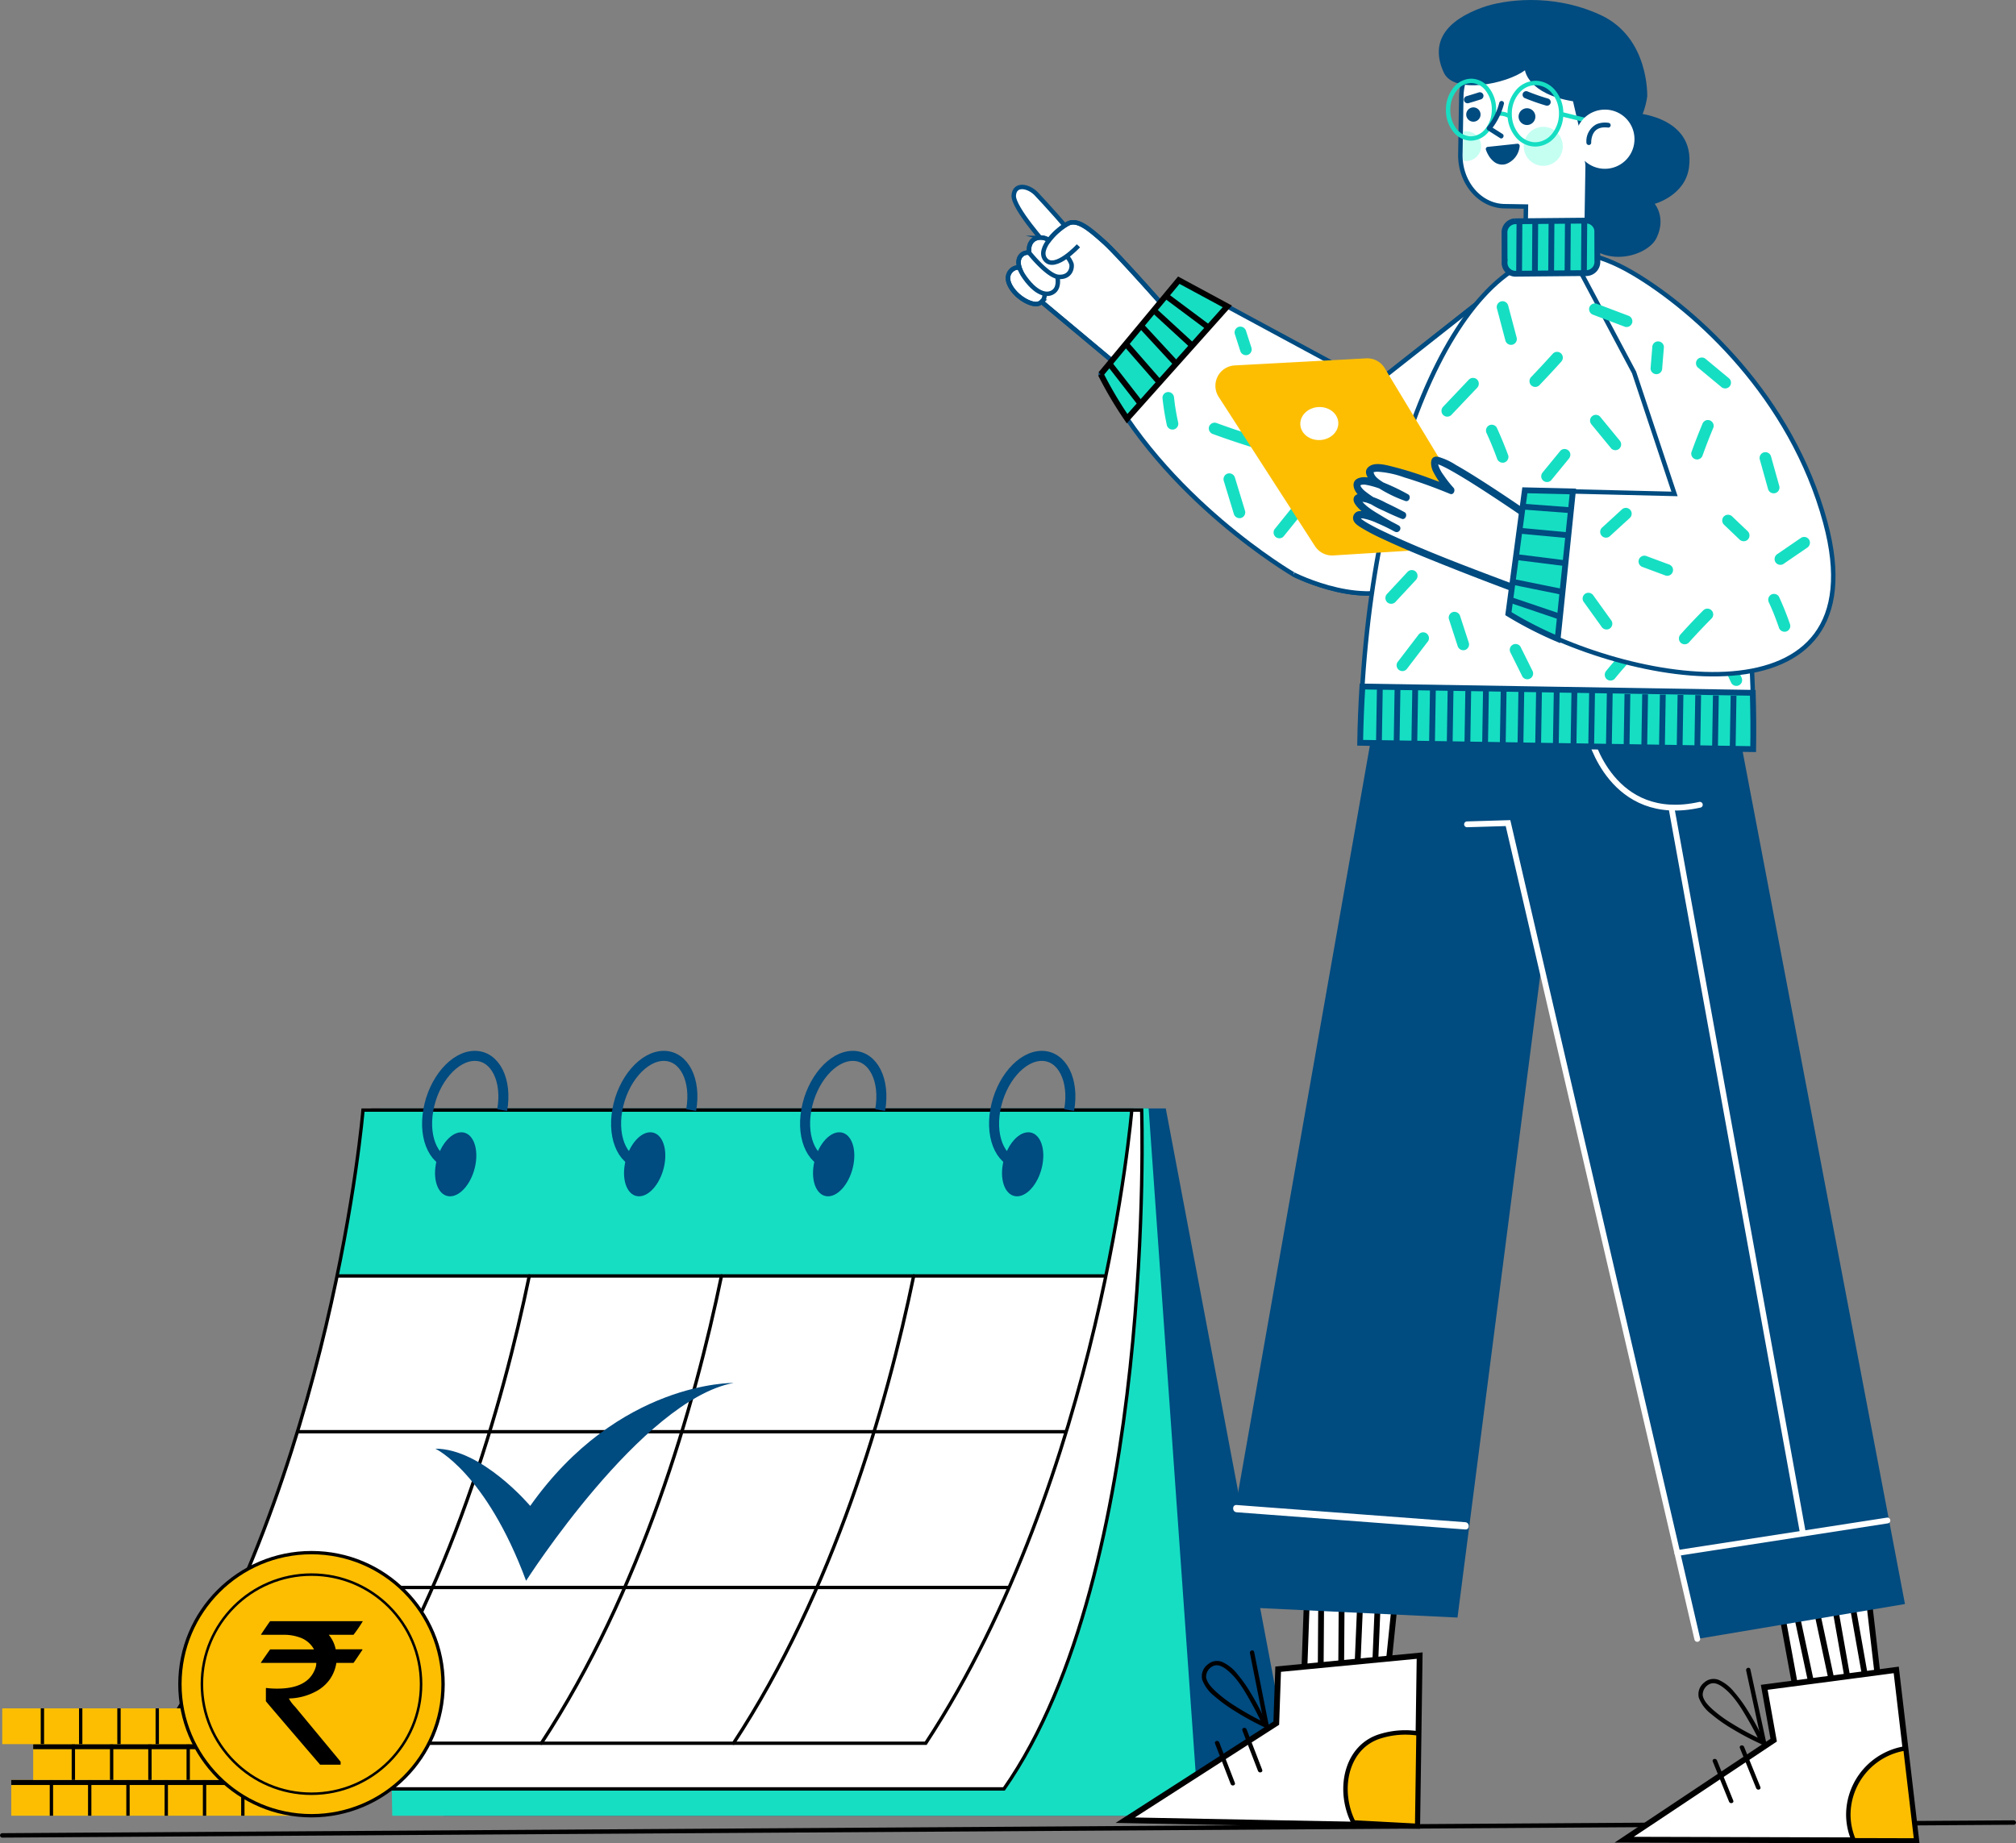 <svg xmlns="http://www.w3.org/2000/svg" width="575.478" height="526.326" viewBox="0 0 575.478 526.326">
  <rect x="0" y="0" width="575.478" height="526.326" fill="#808080" stroke="none"/>
  <g id="Group_5764" data-name="Group 5764" transform="translate(-6334.996 12744.837)">
    <g id="Group_5750" data-name="Group 5750" transform="translate(-187.511 1)">
      <path id="Path_20100" data-name="Path 20100" d="M502.43,518.432H258.1L254.57,316.484H464.281Z" transform="translate(6391 -12745.837)" fill="#004b80"/>
      <path id="Path_20101" data-name="Path 20101" d="M473.686,518.432H243.476l-3.532-201.948H459.393Z" transform="translate(6391 -12745.837)" fill="#16dec3"/>
      <path id="Path_20102" data-name="Path 20102" d="M237.948,316.953s4.311,131.519-39.311,193.818H418.09c43.622-62.3,39.311-193.818,39.311-193.818Z" transform="translate(6391 -12745.837)" fill="#fff"/>
      <path id="Path_20103" data-name="Path 20103" d="M237.948,316.953s4.311,131.519-39.311,193.818H418.09c43.622-62.3,39.311-193.818,39.311-193.818Z" transform="translate(6391 -12745.837)" fill="none" stroke="#000" stroke-miterlimit="10" stroke-width="0.955"/>
      <path id="Path_20104" data-name="Path 20104" d="M454.58,316.953s-8.6,104.236-58.816,180.779H176.311c50.216-76.543,58.816-180.779,58.816-180.779Z" transform="translate(6391 -12745.837)" fill="#fff"/>
      <path id="Path_20105" data-name="Path 20105" d="M454.58,316.955a436.855,436.855,0,0,1-7.4,47.356H227.731a436.858,436.858,0,0,0,7.4-47.356Z" transform="translate(6391 -12745.837)" fill="#16dec3"/>
      <path id="Path_20106" data-name="Path 20106" d="M340.9,497.728c28.623-43.623,43.718-96.229,51.423-133.417" transform="translate(6391 -12745.837)" fill="none" stroke="#000" stroke-linecap="round" stroke-linejoin="round" stroke-width="0.955"/>
      <path id="Path_20107" data-name="Path 20107" d="M286.038,497.728c28.623-43.623,43.718-96.229,51.413-133.417" transform="translate(6391 -12745.837)" fill="none" stroke="#000" stroke-linecap="round" stroke-linejoin="round" stroke-width="0.955"/>
      <path id="Path_20108" data-name="Path 20108" d="M231.178,497.728c28.614-43.623,43.718-96.229,51.413-133.417" transform="translate(6391 -12745.837)" fill="none" stroke="#000" stroke-linecap="round" stroke-linejoin="round" stroke-width="0.955"/>
      <line id="Line_732" data-name="Line 732" x2="219.452" transform="translate(6607.417 -12337.053)" fill="none" stroke="#000" stroke-miterlimit="10" stroke-width="0.955"/>
      <line id="Line_733" data-name="Line 733" x2="219.453" transform="translate(6591.11 -12292.579)" fill="none" stroke="#000" stroke-miterlimit="10" stroke-width="0.955"/>
      <path id="Path_20109" data-name="Path 20109" d="M454.58,316.953s-8.6,104.236-58.816,180.779H176.311c50.216-76.543,58.816-180.779,58.816-180.779Z" transform="translate(6391 -12745.837)" fill="none" stroke="#000" stroke-miterlimit="10" stroke-width="0.955"/>
      <path id="Path_20110" data-name="Path 20110" d="M267.252,332.432c-.89,5.049-4.149,9.141-7.279,9.141s-4.946-4.092-4.056-9.141,4.149-9.141,7.279-9.141,4.946,4.092,4.056,9.141" transform="translate(6391 -12745.837)" fill="#004b80"/>
      <path id="Path_20111" data-name="Path 20111" d="M261.584,332.432c-5.823,0-9.321-6.93-7.813-15.479s7.449-15.479,13.272-15.479,9.321,6.93,7.813,15.479" transform="translate(6391 -12745.837)" fill="none" stroke="#004b80" stroke-miterlimit="10" stroke-width="2.864"/>
      <path id="Path_20112" data-name="Path 20112" d="M321.2,332.432c-.891,5.049-4.15,9.141-7.28,9.141s-4.945-4.092-4.056-9.141,4.15-9.141,7.279-9.141,4.946,4.092,4.057,9.141" transform="translate(6391 -12745.837)" fill="#004b80"/>
      <path id="Path_20113" data-name="Path 20113" d="M315.534,332.432c-5.823,0-9.321-6.93-7.814-15.479s7.45-15.479,13.273-15.479,9.321,6.93,7.813,15.479" transform="translate(6391 -12745.837)" fill="none" stroke="#004b80" stroke-miterlimit="10" stroke-width="2.864"/>
      <path id="Path_20114" data-name="Path 20114" d="M375.151,332.432c-.89,5.049-4.149,9.141-7.279,9.141s-4.946-4.092-4.056-9.141,4.149-9.141,7.279-9.141,4.946,4.092,4.056,9.141" transform="translate(6391 -12745.837)" fill="#004b80"/>
      <path id="Path_20115" data-name="Path 20115" d="M369.483,332.432c-5.823,0-9.321-6.93-7.814-15.479s7.45-15.479,13.273-15.479,9.321,6.93,7.813,15.479" transform="translate(6391 -12745.837)" fill="none" stroke="#004b80" stroke-miterlimit="10" stroke-width="2.864"/>
      <path id="Path_20116" data-name="Path 20116" d="M429.1,332.432c-.89,5.049-4.149,9.141-7.279,9.141s-4.946-4.092-4.056-9.141,4.149-9.141,7.279-9.141,4.946,4.092,4.056,9.141" transform="translate(6391 -12745.837)" fill="#004b80"/>
      <path id="Path_20117" data-name="Path 20117" d="M423.433,332.432c-5.823,0-9.321-6.93-7.813-15.479s7.449-15.479,13.272-15.479,9.321,6.93,7.813,15.479" transform="translate(6391 -12745.837)" fill="none" stroke="#004b80" stroke-miterlimit="10" stroke-width="2.864"/>
      <line id="Line_734" data-name="Line 734" x2="219.453" transform="translate(6618.724 -12381.526)" fill="none" stroke="#000" stroke-miterlimit="10" stroke-width="0.955"/>
      <path id="Path_20118" data-name="Path 20118" d="M255.782,413.63s14.382,6.7,25.9,37.723c0,0,32.97-51.618,59.219-56.493,0,0-32.813-.574-58.043,35.113,0,0-13.73-16.343-27.076-16.343" transform="translate(6391 -12745.837)" fill="#004b80"/>
    </g>
    <line id="Line_735" data-name="Line 735" x1="574.2" y2="3.669" transform="translate(6335.635 -12224.46)" fill="none" stroke="#000" stroke-linecap="round" stroke-linejoin="round" stroke-width="1.27"/>
    <g id="Group_5749" data-name="Group 5749" transform="translate(6622.735 -12744.837)">
      <path id="Path_20119" data-name="Path 20119" d="M262.37,70.186s-9.77-10.86-9.525-14.387,4.223-2.772,6.47-.41,9.656,10.538,9.844,11.25-6.789,3.547-6.789,3.547" transform="translate(-251.203)" fill="#fff"/>
      <path id="Path_20120" data-name="Path 20120" d="M262.37,70.186s-9.77-10.86-9.525-14.387,4.223-2.772,6.47-.41,9.656,10.538,9.844,11.25S262.37,70.186,262.37,70.186Z" transform="translate(-251.203)" fill="none" stroke="#004b80" stroke-miterlimit="10" stroke-width="1.27"/>
      <path id="Path_20121" data-name="Path 20121" d="M270.8,89.795l-13.669,15.852L233.864,86.186l.039-.06a2.547,2.547,0,0,1-.83.548c-1.874.761-6.494-1.676-8.272-5.222s1.339-5.378,2.507-5.014l.374.378c-1.369-3.553,1.124-5.018,2.645-4.621-.462-3.054,1.52-4.795,4.14-4.268a5.053,5.053,0,0,1,1.5.649,18.132,18.132,0,0,1,5.513-4.788c2.708-1.3,6.1,1.634,10.229,5.314S270.8,89.795,270.8,89.795" transform="translate(-224.265)" fill="#fff"/>
      <path id="Path_20122" data-name="Path 20122" d="M270.8,89.795l-13.669,15.852L233.864,86.186l.039-.06a2.547,2.547,0,0,1-.83.548c-1.874.761-6.494-1.676-8.272-5.222s1.339-5.378,2.507-5.014l.374.378c-1.369-3.553,1.124-5.018,2.645-4.621-.462-3.054,1.52-4.795,4.14-4.268a5.053,5.053,0,0,1,1.5.649,18.132,18.132,0,0,1,5.513-4.788c2.708-1.3,6.1,1.634,10.229,5.314S270.8,89.795,270.8,89.795Z" transform="translate(-224.265)" fill="none" stroke="#004b80" stroke-miterlimit="10" stroke-width="1.27"/>
      <path id="Path_20123" data-name="Path 20123" d="M258.342,68.57a5.056,5.056,0,0,0-1.5-.644c-2.621-.527-4.6,1.214-4.141,4.269,0,0,5.238,6.6,8.309,6.851s4-2.048,3.764-3.608a6.393,6.393,0,0,0-1.38-2.285" transform="translate(-246.636)" fill="none" stroke="#004b80" stroke-miterlimit="10" stroke-width="1.27"/>
      <path id="Path_20124" data-name="Path 20124" d="M267.638,79.007s.67,2.64-.8,4.043-4.63,1.6-8.484-3.751-.58-7.583,1.257-7.1" transform="translate(-253.551)" fill="none" stroke="#004b80" stroke-miterlimit="10" stroke-width="1.27"/>
      <path id="Path_20125" data-name="Path 20125" d="M234.767,70.177s-6.616,7.195-9.363,4,3.768-9.086,6.477-10.388,6.1,1.635,10.23,5.315S261.2,89.795,261.2,89.795l-13.669,15.852L224.265,86.185" transform="translate(-214.666)" fill="none" stroke="#004b80" stroke-miterlimit="10" stroke-width="1.27"/>
      <path id="Path_20126" data-name="Path 20126" d="M270.788,83.911a2.7,2.7,0,0,1-1.631,2.763c-1.874.76-6.494-1.677-8.271-5.223s1.338-5.378,2.506-5.013" transform="translate(-260.35)" fill="none" stroke="#004b80" stroke-miterlimit="10" stroke-width="1.27"/>
      <path id="Path_20127" data-name="Path 20127" d="M203.931,109.98,148.4,80,126.128,106.84c17.922,35.636,55.037,57.177,55.037,57.177s21.584,11.029,34.147,1.645c10.542-7.874,29.011-87.5,29.011-87.5l-50.642,39.9" transform="translate(-99.651)" fill="#fff"/>
      <path id="Path_20128" data-name="Path 20128" d="M203.931,109.98,148.4,80,126.128,106.84c17.922,35.636,55.037,57.177,55.037,57.177s21.584,11.029,34.147,1.645c10.542-7.874,29.011-87.5,29.011-87.5l-50.642,39.9" transform="translate(-99.651)" fill="none" stroke="#004b80" stroke-miterlimit="10" stroke-width="1.27"/>
      <path id="Path_20129" data-name="Path 20129" d="M215.712,119.54l28.611-32.057L230.469,80l-22.276,26.836a110.928,110.928,0,0,0,7.519,12.7" transform="translate(-181.716)" fill="#16dec3"/>
      <path id="Path_20130" data-name="Path 20130" d="M215.712,119.54l28.611-32.057L230.469,80l-22.276,26.836A110.928,110.928,0,0,0,215.712,119.54Z" transform="translate(-181.716)" fill="none" stroke="#010001" stroke-miterlimit="10" stroke-width="1.659"/>
      <line id="Line_736" data-name="Line 736" x2="8.715" y2="11.219" transform="translate(29.108 104.034)" fill="none" stroke="#010001" stroke-miterlimit="10" stroke-width="1.659"/>
      <line id="Line_737" data-name="Line 737" x2="9.588" y2="10.987" transform="translate(33.65 98.198)" fill="none" stroke="#010001" stroke-miterlimit="10" stroke-width="1.659"/>
      <line id="Line_738" data-name="Line 738" x2="9.825" y2="10.638" transform="translate(38.178 93.208)" fill="none" stroke="#010001" stroke-miterlimit="10" stroke-width="1.659"/>
      <line id="Line_739" data-name="Line 739" x2="10.985" y2="10.094" transform="translate(41.628 88.587)" fill="none" stroke="#010001" stroke-miterlimit="10" stroke-width="1.659"/>
      <line id="Line_740" data-name="Line 740" x2="12.155" y2="9.074" transform="translate(45.069 84.441)" fill="none" stroke="#010001" stroke-miterlimit="10" stroke-width="1.659"/>
      <path id="Path_20131" data-name="Path 20131" d="M225.532,113.59q.051.467.106.932c.02.167.041.334.063.5.01.083.062.514.016.131.071.6.171,1.191.267,1.784q.3,1.816.689,3.616a1.659,1.659,0,0,1-3.2.881,74.793,74.793,0,0,1-1.259-7.846,1.662,1.662,0,0,1,1.658-1.659,1.706,1.706,0,0,1,1.659,1.659" transform="translate(-178.122)" fill="#16dec3"/>
      <path id="Path_20132" data-name="Path 20132" d="M201.1,120.741q5.536,2.027,11.173,3.765a1.659,1.659,0,0,1-.882,3.2q-5.634-1.739-11.173-3.765a1.7,1.7,0,0,1-1.158-2.041,1.672,1.672,0,0,1,2.04-1.158" transform="translate(-141.685)" fill="#16dec3"/>
      <path id="Path_20133" data-name="Path 20133" d="M204.5,94.471l1.563,4.851a1.672,1.672,0,0,1-1.158,2.041,1.7,1.7,0,0,1-2.04-1.159q-.783-2.426-1.564-4.851a1.672,1.672,0,0,1,1.159-2.04,1.7,1.7,0,0,1,2.04,1.158" transform="translate(-136.558)" fill="#16dec3"/>
      <path id="Path_20134" data-name="Path 20134" d="M206.331,136.36l2.89,9.5a1.674,1.674,0,0,1-1.158,2.04,1.692,1.692,0,0,1-2.04-1.158q-1.446-4.751-2.891-9.5a1.675,1.675,0,0,1,1.159-2.04,1.692,1.692,0,0,1,2.04,1.158" transform="translate(-141.553)" fill="#16dec3"/>
      <path id="Path_20135" data-name="Path 20135" d="M182.33,150.862l9.838-12.207a1.67,1.67,0,0,1,2.346,0,1.7,1.7,0,0,1,0,2.346l-9.838,12.207a1.67,1.67,0,0,1-2.346,0,1.7,1.7,0,0,1,0-2.346" transform="translate(-106.044)" fill="#16dec3"/>
      <path id="Path_20136" data-name="Path 20136" d="M171.555,152.744l4.068,10.5a1.666,1.666,0,0,1-1.158,2.041,1.707,1.707,0,0,1-2.041-1.159l-4.068-10.5a1.667,1.667,0,0,1,1.159-2.041,1.707,1.707,0,0,1,2.04,1.159" transform="translate(-73.179)" fill="#16dec3"/>
      <path id="Path_20137" data-name="Path 20137" d="M154.787,116.516q4.937-5.17,10.006-10.211a1.659,1.659,0,1,1,2.345,2.346q-5.068,5.042-10.005,10.211a1.674,1.674,0,0,1-2.346,0,1.692,1.692,0,0,1,0-2.346" transform="translate(-51.127)" fill="#16dec3"/>
      <path id="Path_20138" data-name="Path 20138" d="M126.128,164.016s21.584,11.03,34.147,1.645c10.542-7.873,29.011-87.5,29.011-87.5l-50.643,39.9" transform="translate(-44.614)" fill="#fff"/>
      <path id="Path_20139" data-name="Path 20139" d="M126.128,164.016s21.584,11.03,34.147,1.645c10.542-7.873,29.011-87.5,29.011-87.5l-50.643,39.9" transform="translate(-44.614)" fill="none" stroke="#004b80" stroke-miterlimit="10" stroke-width="1.27"/>
      <path id="Path_20140" data-name="Path 20140" d="M160.669,452.144l-.951,26.527,23.676.617,2.877-28.034Z" transform="translate(-75.19)" fill="#fff"/>
      <path id="Path_20141" data-name="Path 20141" d="M160.669,452.144l-.951,26.527,23.676.617,2.877-28.034Z" transform="translate(-75.19)" fill="none" stroke="#010001" stroke-miterlimit="10" stroke-width="1.659"/>
      <line id="Line_741" data-name="Line 741" x1="0.19" y2="27.045" transform="translate(89.244 452.006)" fill="none" stroke="#010001" stroke-miterlimit="10" stroke-width="1.659"/>
      <line id="Line_742" data-name="Line 742" x1="0.19" y2="27.045" transform="translate(95.088 451.814)" fill="none" stroke="#010001" stroke-miterlimit="10" stroke-width="1.659"/>
      <line id="Line_743" data-name="Line 743" x1="1.179" y2="27.634" transform="translate(99.626 451.13)" fill="none" stroke="#010001" stroke-miterlimit="10" stroke-width="1.659"/>
      <line id="Line_744" data-name="Line 744" x1="1.171" y2="27.848" transform="translate(104.655 451.158)" fill="none" stroke="#010001" stroke-miterlimit="10" stroke-width="1.659"/>
      <path id="Path_20142" data-name="Path 20142" d="M153.294,519.707l83.35,1.612.7-48.609-40.388,3.879L196.421,492Z" transform="translate(-119.838)" fill="#fff"/>
      <path id="Path_20143" data-name="Path 20143" d="M153.294,519.707l83.35,1.612.7-48.609-40.388,3.879L196.421,492Z" transform="translate(-119.838)" fill="none" stroke="#010001" stroke-miterlimit="10" stroke-width="1.659"/>
      <path id="Path_20144" data-name="Path 20144" d="M174.459,494.951a24,24,0,0,0-10.5.66c-9.507,2.61-12.441,13.737-8.893,22.935a17.974,17.974,0,0,0,.82,1.8l18.191.97Z" transform="translate(-57.273)" fill="#fdbe02"/>
      <path id="Path_20145" data-name="Path 20145" d="M174.459,494.951a24,24,0,0,0-10.5.66c-9.507,2.61-12.441,13.737-8.893,22.935a17.974,17.974,0,0,0,.82,1.8l18.191.97Z" transform="translate(-57.273)" fill="none" stroke="#000" stroke-miterlimit="10" stroke-width="1.27"/>
      <path id="Path_20146" data-name="Path 20146" d="M207.237,497.485l3.906,10.124.555,1.439c.288.747-.914,1.071-1.2.331l-3.906-10.124-.555-1.439c-.288-.748.914-1.071,1.2-.331" transform="translate(-146.935)" fill="#010001"/>
      <path id="Path_20147" data-name="Path 20147" d="M199.436,493.753l3.906,10.124.555,1.439c.288.747-.914,1.071-1.2.331l-3.906-10.124-.555-1.439c-.288-.748.914-1.071,1.2-.331" transform="translate(-131.333)" fill="#010001"/>
      <path id="Path_20148" data-name="Path 20148" d="M214.548,493.068a78.475,78.475,0,0,1-8.29-4.557,42.821,42.821,0,0,1-5.819-4.249,10.714,10.714,0,0,1-3.447-4.641,4.228,4.228,0,0,1,1.6-4.406,3.959,3.959,0,0,1,4.144-.661,11.577,11.577,0,0,1,4.292,3.456,40.817,40.817,0,0,1,3.856,5.487,74.2,74.2,0,0,1,4.52,8.72c.316.727-.756,1.361-1.074.628-.976-2.248-2.1-4.443-3.287-6.585-1.888-3.4-4.05-7.228-7.2-9.635-1-.767-2.356-1.5-3.634-.983a3.41,3.41,0,0,0-2.124,3.163c.2,1.655,1.641,3.089,2.788,4.168a37.168,37.168,0,0,0,5.452,4.108,77.714,77.714,0,0,0,8.852,4.913c.724.34.093,1.413-.628,1.074" transform="translate(-141.541)" fill="#010001"/>
      <path id="Path_20149" data-name="Path 20149" d="M197.529,471.661q1.838,9.225,3.676,18.45.265,1.332.53,2.664c.156.782-1.043,1.117-1.2.331q-1.838-9.225-3.676-18.45l-.531-2.664c-.155-.782,1.043-1.117,1.2-.331" transform="translate(-127.264)" fill="#010001"/>
      <path id="Path_20150" data-name="Path 20150" d="M162.053,172.949,111.686,458.568l68.342,3.28,30.8-239.108L203.7,173.62Z" transform="translate(-51.715)" fill="#004b80"/>
      <path id="Path_20151" data-name="Path 20151" d="M140.268,429.712l22.1,1.664,35.172,2.648,8.01.6c1.322.1,1.333,2.173,0,2.073l-22.1-1.664-35.171-2.648-8.01-.6c-1.322-.1-1.333-2.173,0-2.073" transform="translate(-75.014)" fill="#fff"/>
      <path id="Path_20152" data-name="Path 20152" d="M22.533,456.981l4.794,26.107,23.251-4.505L47.34,450.589Z" transform="translate(197.688)" fill="#fff"/>
      <path id="Path_20153" data-name="Path 20153" d="M22.533,456.981l4.794,26.107,23.251-4.505L47.34,450.589Z" transform="translate(197.688)" fill="none" stroke="#010001" stroke-miterlimit="10" stroke-width="1.659"/>
      <line id="Line_745" data-name="Line 745" x2="5.648" y2="26.449" transform="translate(224.053 455.993)" fill="none" stroke="#010001" stroke-miterlimit="10" stroke-width="1.659"/>
      <line id="Line_746" data-name="Line 746" x2="5.648" y2="26.449" transform="translate(229.718 454.545)" fill="none" stroke="#010001" stroke-miterlimit="10" stroke-width="1.659"/>
      <line id="Line_747" data-name="Line 747" x2="4.81" y2="27.238" transform="translate(234.967 452.686)" fill="none" stroke="#010001" stroke-miterlimit="10" stroke-width="1.659"/>
      <line id="Line_748" data-name="Line 748" x2="4.864" y2="27.445" transform="translate(239.876 451.629)" fill="none" stroke="#010001" stroke-miterlimit="10" stroke-width="1.659"/>
      <path id="Path_20154" data-name="Path 20154" d="M11.531,525.268l83.366.226-5.716-48.7L51.5,481.766l2.695,15.085Z" transform="translate(164.372)" fill="#fff"/>
      <path id="Path_20155" data-name="Path 20155" d="M11.531,525.268l83.366.226-5.716-48.7L51.5,481.766l2.695,15.085Z" transform="translate(164.372)" fill="none" stroke="#010001" stroke-miterlimit="10" stroke-width="1.659"/>
      <path id="Path_20156" data-name="Path 20156" d="M64.969,502.612l4.065,10.038.588,1.449c.3.742-.9,1.065-1.2.331l-4.065-10.038-.588-1.449c-.3-.742.9-1.065,1.2-.331" transform="translate(137.409)" fill="#010001"/>
      <path id="Path_20157" data-name="Path 20157" d="M57.232,498.752,61.3,508.789q.294.726.587,1.45c.3.742-.9,1.065-1.2.331L56.62,500.532l-.588-1.449c-.3-.742.9-1.065,1.2-.331" transform="translate(152.884)" fill="#010001"/>
      <path id="Path_20158" data-name="Path 20158" d="M72.788,497.97a78.685,78.685,0,0,1-8.34-4.4,42.653,42.653,0,0,1-5.966-4.217,10.468,10.468,0,0,1-3.483-4.6,4.247,4.247,0,0,1,1.564-4.383,3.974,3.974,0,0,1,4.185-.682,11.807,11.807,0,0,1,4.3,3.385A41.045,41.045,0,0,1,69,488.508a74.422,74.422,0,0,1,4.643,8.611c.328.723-.743,1.357-1.074.628-1.014-2.234-2.173-4.412-3.4-6.535-1.943-3.368-4.172-7.175-7.367-9.513-1.01-.738-2.351-1.442-3.612-.917A3.407,3.407,0,0,0,56.1,484c.229,1.647,1.7,3.056,2.86,4.114a36.94,36.94,0,0,0,5.468,3.982,77.438,77.438,0,0,0,8.988,4.8c.729.328.1,1.4-.628,1.074" transform="translate(142.208)" fill="#010001"/>
      <path id="Path_20159" data-name="Path 20159" d="M55.532,476.627q2,9.208,3.989,18.418.284,1.311.568,2.624c.169.78-1.03,1.114-1.2.331Q56.9,488.79,54.9,479.582q-.285-1.312-.569-2.624c-.169-.781,1.03-1.114,1.2-.331" transform="translate(156.379)" fill="#010001"/>
      <path id="Path_20160" data-name="Path 20160" d="M11.532,518.024a18.638,18.638,0,0,0,1.533,7.421l17.859.049L27.839,499.2a19.243,19.243,0,0,0-16.307,18.819" transform="translate(228.344)" fill="#fdbe02"/>
      <path id="Path_20161" data-name="Path 20161" d="M11.532,518.024a18.638,18.638,0,0,0,1.533,7.421l17.859.049L27.839,499.2A19.243,19.243,0,0,0,11.532,518.024Z" transform="translate(228.344)" fill="none" stroke="#000" stroke-miterlimit="10" stroke-width="1.27"/>
      <path id="Path_20162" data-name="Path 20162" d="M14.756,235.364l11.7-.352L80.483,467.95l59.286-9.966L84.889,169.711l-61.772-.995Z" transform="translate(116.275)" fill="#004b80"/>
      <line id="Line_749" data-name="Line 749" x2="37.485" y2="206.888" transform="translate(189.379 230.577)" fill="none" stroke="#fff" stroke-linecap="round" stroke-miterlimit="10" stroke-width="1.659"/>
      <path id="Path_20163" data-name="Path 20163" d="M73.308,210.245s6.083,25.177,31.319,19.533" transform="translate(92.865)" fill="none" stroke="#fff" stroke-linecap="round" stroke-miterlimit="10" stroke-width="1.659"/>
      <path id="Path_20164" data-name="Path 20164" d="M74.042,235.364l11.7-.352L139.769,467.95" transform="translate(56.989)" fill="none" stroke="#fff" stroke-linecap="round" stroke-miterlimit="10" stroke-width="1.659"/>
      <line id="Line_750" data-name="Line 750" y1="9.285" x2="59.968" transform="translate(191.067 434.133)" fill="none" stroke="#fff" stroke-linecap="round" stroke-miterlimit="10" stroke-width="1.659"/>
      <path id="Path_20165" data-name="Path 20165" d="M116.395,72.481c-30.98-.5-57.108,62-58.358,139.6l112.189,1.808c1.25-77.6-22.851-140.909-53.831-141.408" transform="translate(42.491)" fill="#fff"/>
      <path id="Path_20166" data-name="Path 20166" d="M116.395,72.481c-30.98-.5-57.108,62-58.358,139.6l112.189,1.808C171.475,136.291,147.375,72.98,116.395,72.481Z" transform="translate(42.491)" fill="none" stroke="#004b80" stroke-miterlimit="10" stroke-width="1.27"/>
      <path id="Path_20167" data-name="Path 20167" d="M170.113,197.815l-111.437-1.8c-.325,5.273-.547,10.626-.635,16.063L170.23,213.89c.088-5.437.038-10.795-.117-16.075" transform="translate(42.486)" fill="#16dec3"/>
      <path id="Path_20168" data-name="Path 20168" d="M170.113,197.815l-111.437-1.8c-.325,5.273-.547,10.626-.635,16.063L170.23,213.89C170.318,208.453,170.268,203.1,170.113,197.815Z" transform="translate(42.486)" fill="none" stroke="#004b80" stroke-miterlimit="10" stroke-width="1.659"/>
      <line id="Line_751" data-name="Line 751" x1="0.259" y2="16.069" transform="translate(105.887 196.1)" fill="none" stroke="#004b80" stroke-miterlimit="10" stroke-width="1.659"/>
      <line id="Line_752" data-name="Line 752" x1="0.259" y2="16.069" transform="translate(110.935 196.181)" fill="none" stroke="#004b80" stroke-miterlimit="10" stroke-width="1.659"/>
      <line id="Line_753" data-name="Line 753" x1="0.259" y2="16.069" transform="translate(115.985 196.262)" fill="none" stroke="#004b80" stroke-miterlimit="10" stroke-width="1.659"/>
      <line id="Line_754" data-name="Line 754" x1="0.259" y2="16.069" transform="translate(121.033 196.344)" fill="none" stroke="#004b80" stroke-miterlimit="10" stroke-width="1.659"/>
      <line id="Line_755" data-name="Line 755" x1="0.259" y2="16.069" transform="translate(126.075 196.88)" fill="none" stroke="#004b80" stroke-miterlimit="10" stroke-width="1.659"/>
      <line id="Line_756" data-name="Line 756" x1="0.259" y2="16.069" transform="translate(131.124 196.961)" fill="none" stroke="#004b80" stroke-miterlimit="10" stroke-width="1.659"/>
      <line id="Line_757" data-name="Line 757" x1="0.259" y2="16.069" transform="translate(136.174 197.043)" fill="none" stroke="#004b80" stroke-miterlimit="10" stroke-width="1.659"/>
      <line id="Line_758" data-name="Line 758" x1="0.259" y2="16.069" transform="translate(141.222 197.124)" fill="none" stroke="#004b80" stroke-miterlimit="10" stroke-width="1.659"/>
      <line id="Line_759" data-name="Line 759" x1="0.259" y2="16.069" transform="translate(146.272 197.205)" fill="none" stroke="#004b80" stroke-miterlimit="10" stroke-width="1.659"/>
      <line id="Line_760" data-name="Line 760" x1="0.259" y2="16.069" transform="translate(151.321 197.286)" fill="none" stroke="#004b80" stroke-miterlimit="10" stroke-width="1.659"/>
      <line id="Line_761" data-name="Line 761" x1="0.259" y2="16.069" transform="translate(156.37 197.368)" fill="none" stroke="#004b80" stroke-miterlimit="10" stroke-width="1.659"/>
      <line id="Line_762" data-name="Line 762" x1="0.259" y2="16.069" transform="translate(161.419 197.449)" fill="none" stroke="#004b80" stroke-miterlimit="10" stroke-width="1.659"/>
      <line id="Line_763" data-name="Line 763" x1="0.259" y2="16.069" transform="translate(166.468 197.53)" fill="none" stroke="#004b80" stroke-miterlimit="10" stroke-width="1.659"/>
      <line id="Line_764" data-name="Line 764" x1="0.259" y2="16.069" transform="translate(171.517 197.612)" fill="none" stroke="#004b80" stroke-miterlimit="10" stroke-width="1.659"/>
      <line id="Line_765" data-name="Line 765" x1="0.259" y2="16.069" transform="translate(176.559 198.148)" fill="none" stroke="#004b80" stroke-miterlimit="10" stroke-width="1.659"/>
      <line id="Line_766" data-name="Line 766" x1="0.259" y2="16.069" transform="translate(181.608 198.229)" fill="none" stroke="#004b80" stroke-miterlimit="10" stroke-width="1.659"/>
      <line id="Line_767" data-name="Line 767" x1="0.259" y2="16.069" transform="translate(186.657 198.312)" fill="none" stroke="#004b80" stroke-miterlimit="10" stroke-width="1.659"/>
      <line id="Line_768" data-name="Line 768" x1="0.259" y2="16.069" transform="translate(191.706 198.393)" fill="none" stroke="#004b80" stroke-miterlimit="10" stroke-width="1.659"/>
      <line id="Line_769" data-name="Line 769" x1="0.259" y2="16.069" transform="translate(196.755 198.474)" fill="none" stroke="#004b80" stroke-miterlimit="10" stroke-width="1.659"/>
      <line id="Line_770" data-name="Line 770" x1="0.259" y2="16.069" transform="translate(201.804 198.556)" fill="none" stroke="#004b80" stroke-miterlimit="10" stroke-width="1.659"/>
      <line id="Line_771" data-name="Line 771" x1="0.259" y2="16.069" transform="translate(206.853 198.637)" fill="none" stroke="#004b80" stroke-miterlimit="10" stroke-width="1.659"/>
      <path id="Path_20169" data-name="Path 20169" d="M136.881,116.133l7.36-7.757a1.674,1.674,0,0,1,2.346,0,1.693,1.693,0,0,1,0,2.346q-3.681,3.877-7.36,7.757a1.674,1.674,0,0,1-2.346,0,1.693,1.693,0,0,1,0-2.346" transform="translate(-12.668)" fill="#16dec3"/>
      <path id="Path_20170" data-name="Path 20170" d="M130.99,122.085q1.785,3.906,3.275,7.937a1.668,1.668,0,0,1-1.159,2.041,1.7,1.7,0,0,1-2.04-1.159q-.693-1.88-1.454-3.733-.1-.235-.195-.471c-.013-.032-.2-.477-.058-.141q-.2-.469-.4-.937-.406-.936-.831-1.863a1.7,1.7,0,0,1,.6-2.269,1.678,1.678,0,0,1,2.269.6" transform="translate(8.528)" fill="#16dec3"/>
      <path id="Path_20171" data-name="Path 20171" d="M112.894,107.651q3.16-3.309,6.226-6.706a1.668,1.668,0,0,1,2.344,0,1.694,1.694,0,0,1,0,2.346q-3.064,3.4-6.224,6.706a1.675,1.675,0,0,1-2.346,0,1.693,1.693,0,0,1,0-2.346" transform="translate(36.441)" fill="#16dec3"/>
      <path id="Path_20172" data-name="Path 20172" d="M98.6,118.93l5.565,6.776a1.785,1.785,0,0,1,.485,1.173,1.658,1.658,0,0,1-2.831,1.172l-5.565-6.775a1.788,1.788,0,0,1-.486-1.173A1.659,1.659,0,0,1,98.6,118.93" transform="translate(70.382)" fill="#16dec3"/>
      <path id="Path_20173" data-name="Path 20173" d="M128.8,87.222q1.207,4.57,2.416,9.14a1.659,1.659,0,1,1-3.2.882q-1.207-4.571-2.416-9.14a1.659,1.659,0,0,1,3.2-.882" transform="translate(13.975)" fill="#16dec3"/>
      <path id="Path_20174" data-name="Path 20174" d="M110.755,134.8l5.009-6.116a1.66,1.66,0,0,1,1.173-.486,1.688,1.688,0,0,1,1.172.486,1.664,1.664,0,0,1,.486,1.173,1.89,1.89,0,0,1-.486,1.173l-5.008,6.116a1.668,1.668,0,0,1-1.173.486,1.688,1.688,0,0,1-1.173-.486,1.669,1.669,0,0,1-.486-1.173,1.9,1.9,0,0,1,.486-1.173" transform="translate(41.936)" fill="#16dec3"/>
      <path id="Path_20175" data-name="Path 20175" d="M154.367,169.57l5.879-6.324a1.671,1.671,0,0,1,2.345,0,1.692,1.692,0,0,1,0,2.345l-5.878,6.325a1.673,1.673,0,0,1-2.346,0,1.694,1.694,0,0,1,0-2.346" transform="translate(-46.158)" fill="#16dec3"/>
      <path id="Path_20176" data-name="Path 20176" d="M142.446,175.9l2.49,7.667a1.672,1.672,0,0,1-1.158,2.04,1.7,1.7,0,0,1-2.041-1.159l-2.49-7.666a1.671,1.671,0,0,1,1.159-2.04,1.7,1.7,0,0,1,2.04,1.158" transform="translate(-13.383)" fill="#16dec3"/>
      <path id="Path_20177" data-name="Path 20177" d="M150.86,189.116l5.926-7.754a1.824,1.824,0,0,1,.992-.763,1.693,1.693,0,0,1,1.278.168,1.676,1.676,0,0,1,.6,2.269q-2.964,3.878-5.927,7.754a1.822,1.822,0,0,1-.991.763,1.693,1.693,0,0,1-1.278-.168,1.674,1.674,0,0,1-.6-2.269" transform="translate(-39.71)" fill="#16dec3"/>
      <path id="Path_20178" data-name="Path 20178" d="M123.951,184.672q1.706,3.428,3.41,6.856A1.659,1.659,0,0,1,124.5,193.2q-1.7-3.427-3.409-6.856a1.659,1.659,0,0,1,2.864-1.674" transform="translate(22.352)" fill="#16dec3"/>
      <path id="Path_20179" data-name="Path 20179" d="M88.443,191.484a110.939,110.939,0,0,1,9.186-9.958,1.659,1.659,0,0,1,2.346,2.346,110.8,110.8,0,0,0-9.186,9.958,1.665,1.665,0,0,1-2.346,0,1.706,1.706,0,0,1,0-2.346" transform="translate(82.373)" fill="#16dec3"/>
      <path id="Path_20180" data-name="Path 20180" d="M64.494,187.9q.277.73.571,1.455c.1.241.2.482.3.722.13.313-.141-.329.028.067.051.12.1.239.154.359q.621,1.434,1.3,2.84a1.776,1.776,0,0,1,.167,1.278,1.66,1.66,0,0,1-3.032.4q-1.482-3.056-2.689-6.235a1.676,1.676,0,0,1,.167-1.278,1.659,1.659,0,0,1,3.032.4" transform="translate(142.497)" fill="#16dec3"/>
      <path id="Path_20181" data-name="Path 20181" d="M139.584,113.308l27.493,42.625a5.83,5.83,0,0,0,5.261,2.658L204.8,156.56a5.829,5.829,0,0,0,5.023-3.593l1.347-3.263a5.828,5.828,0,0,0-.4-5.238l-23.783-39.348a5.828,5.828,0,0,0-5.3-2.8l-37.515,2.017a5.828,5.828,0,0,0-4.584,8.978" transform="translate(-79.452)" fill="#fdbe02"/>
      <path id="Path_20182" data-name="Path 20182" d="M170.917,170.128s-50.393-18.335-50.88-22.052,11.427,2.839,11.427,2.839-11.233-5.817-11.356-8.368,13.034,4.576,13.034,4.576-14.312-5.689-12.965-8.946,13.98,3.846,13.98,3.846-11.406-4.168-10.258-7.61S146.936,140,146.936,140s-5.725-6.323-4.6-8.436,28.921,17.34,28.921,17.34Z" transform="translate(-20.483)" fill="#fff"/>
      <path id="Path_20183" data-name="Path 20183" d="M170.581,171.128q-12.939-4.709-25.729-9.82c-5.887-2.353-11.772-4.748-17.51-7.448a57.058,57.058,0,0,1-5.8-3.016c-.924-.572-2.278-1.328-2.566-2.475a1.969,1.969,0,0,1,1.826-2.441,9.39,9.39,0,0,1,4.128.846,52.035,52.035,0,0,1,6.993,3.246c1.173.645.134,2.4-1.047,1.79-1.688-.875-3.343-1.821-4.964-2.814-2.18-1.333-4.841-2.817-6.335-4.96-1.233-1.766-.108-3.309,1.916-3.012a25.71,25.71,0,0,1,6.847,2.556q2.665,1.251,5.261,2.648c1.008.545.31,2.337-.8,1.9-1.746-.7-3.467-1.471-5.156-2.295a26.983,26.983,0,0,1-7.261-4.56c-1.422-1.406-2.207-4.065.327-4.829,2.41-.726,5.472.724,7.638,1.636a62.143,62.143,0,0,1,6.265,3.053c1,.56.327,2.308-.8,1.895a37.616,37.616,0,0,1-7.432-3.576c-1.61-1.039-5.637-4.39-2.761-6.347,1.866-1.269,5.2-.2,7.149.276a98.5,98.5,0,0,1,10.169,3.23c2.082.76,4.156,1.547,6.206,2.392q-.506.865-1.009,1.732a25.75,25.75,0,0,1-4.426-6.229c-.741-1.612-1.044-4.6,1.567-4.059a18.738,18.738,0,0,1,5.007,2.318c2.557,1.438,5.046,3,7.517,4.576,4.715,3.013,9.357,6.14,13.962,9.317.752.518,2.347,1.249,2.465,2.258a39.163,39.163,0,0,1-.081,5.021l-.261,16.2a1.037,1.037,0,0,1-2.073,0l.342-21.226.513.9q-6.324-4.427-12.79-8.65c-3.1-2.028-6.222-4.032-9.423-5.9-1.241-.724-2.494-1.434-3.788-2.059a11.623,11.623,0,0,0-1.256-.547c-.15-.052-.3-.1-.452-.145a1.631,1.631,0,0,0-.282-.061c-.016-.122-.4.291.077-.019-.126.081.5-.287.411-.334-.007,0,.052.541.07.622a9.239,9.239,0,0,0,1.513,2.912,32.2,32.2,0,0,0,2.854,3.646c.623.69.026,2.159-1.009,1.733-4.282-1.764-8.654-3.371-13.088-4.711a27.194,27.194,0,0,0-7.687-1.618,7.841,7.841,0,0,0-1.009.129c.01,0-.041-.085-.02.044.183,1.14,1.331,1.932,2.232,2.547a33.652,33.652,0,0,0,7.344,3.636q-.4.946-.8,1.894c-1.319-.739-2.674-1.419-4.042-2.063a23.721,23.721,0,0,0-6.987-2.456,3.537,3.537,0,0,0-1.148.005c-.3.064-.309.108-.332.209-.059.263.578.995.993,1.38a26.6,26.6,0,0,0,6.424,3.94c1.605.79,3.253,1.544,4.876,2.19l-.8,1.9a63.849,63.849,0,0,0-9.654-4.485c-.68-.231-1.557-.258-2.159-.5-.122-.048-.049.051-.032,0-.069.194.436-.5.37-.488a5.6,5.6,0,0,0,.381.553c1.462,1.794,3.77,3.058,5.718,4.241,1.551.942,3.132,1.843,4.744,2.679l-1.047,1.79a55.57,55.57,0,0,0-5.221-2.534,16.135,16.135,0,0,0-3.893-1.26,8.37,8.37,0,0,0-.879-.013c.09.01.09-.2.079-.18.062-.1-.071-.026.061.075-.251-.193-.014-.021.065.057s.136.128.2.192c.115.108.275.227.209.176a16.382,16.382,0,0,0,1.792,1.15c1.878,1.084,3.843,2.02,5.809,2.932,10.81,5.012,22.008,9.231,33.153,13.428q4.43,1.668,8.873,3.3c1.244.452.707,2.457-.551,2" transform="translate(-20.421)" fill="#004b80"/>
      <path id="Path_20184" data-name="Path 20184" d="M125.666,149.108C116,113.377,88.907,88.786,71.1,78.159c-11.856-7.076-17.99-5.647-17.99-5.647L71.1,106.363l11.538,34.663-42.723-1.038-4.7,35.225c33.806,20.822,106.559,33.418,90.452-26.1" transform="translate(107.623)" fill="#fff"/>
      <path id="Path_20185" data-name="Path 20185" d="M125.666,149.108C116,113.377,88.907,88.786,71.1,78.159c-11.856-7.076-17.99-5.647-17.99-5.647L71.1,106.363l11.538,34.663-42.723-1.038-4.7,35.225C69.02,196.035,141.773,208.631,125.666,149.108Z" transform="translate(107.623)" fill="none" stroke="#004b80" stroke-miterlimit="10" stroke-width="1.27"/>
      <path id="Path_20186" data-name="Path 20186" d="M109.555,175.213a109.277,109.277,0,0,0,14.064,7.215l4.343-42.108-13.705-.333Z" transform="translate(33.283)" fill="#16dec3"/>
      <path id="Path_20187" data-name="Path 20187" d="M109.555,175.213a109.277,109.277,0,0,0,14.064,7.215l4.343-42.108-13.705-.333Z" transform="translate(33.283)" fill="none" stroke="#004b80" stroke-miterlimit="10" stroke-width="1.659"/>
      <line id="Line_772" data-name="Line 772" x2="13.391" y2="4.536" transform="translate(143.683 171.379)" fill="none" stroke="#004b80" stroke-miterlimit="10" stroke-width="1.659"/>
      <line id="Line_773" data-name="Line 773" x2="14.45" y2="2.932" transform="translate(144.052 166.119)" fill="none" stroke="#004b80" stroke-miterlimit="10" stroke-width="1.659"/>
      <line id="Line_774" data-name="Line 774" x2="13.917" y2="1.753" transform="translate(145.214 159.062)" fill="none" stroke="#004b80" stroke-miterlimit="10" stroke-width="1.659"/>
      <line id="Line_775" data-name="Line 775" x2="13.741" y2="1.278" transform="translate(146.213 151.553)" fill="none" stroke="#004b80" stroke-miterlimit="10" stroke-width="1.659"/>
      <line id="Line_776" data-name="Line 776" x2="13.694" y2="1.022" transform="translate(146.998 144.66)" fill="none" stroke="#004b80" stroke-miterlimit="10" stroke-width="1.659"/>
      <path id="Path_20188" data-name="Path 20188" d="M101.378,170.064l5.163,7.187a1.667,1.667,0,0,1-.6,2.27,1.705,1.705,0,0,1-2.27-.6l-5.162-7.188a1.665,1.665,0,0,1,.6-2.269,1.7,1.7,0,0,1,2.269.6" transform="translate(65.745)" fill="#16dec3"/>
      <path id="Path_20189" data-name="Path 20189" d="M93.238,150.7l5.7-5.218a1.659,1.659,0,0,1,2.346,2.346q-2.852,2.608-5.7,5.218a1.659,1.659,0,0,1-2.346-2.346" transform="translate(76.277)" fill="#16dec3"/>
      <path id="Path_20190" data-name="Path 20190" d="M83.059,158.714l6.532,2.429a1.78,1.78,0,0,1,.991.762,1.659,1.659,0,0,1-1.873,2.437l-6.532-2.429a1.788,1.788,0,0,1-.991-.762,1.7,1.7,0,0,1-.167-1.279,1.677,1.677,0,0,1,2.04-1.158" transform="translate(99.031)" fill="#16dec3"/>
      <path id="Path_20191" data-name="Path 20191" d="M70,181.133q3.139-3.5,6.459-6.839a1.659,1.659,0,1,1,2.345,2.346q-3.317,3.335-6.458,6.839a1.67,1.67,0,0,1-2.346,0,1.7,1.7,0,0,1,0-2.346" transform="translate(121.989)" fill="#16dec3"/>
      <path id="Path_20192" data-name="Path 20192" d="M50.538,170.39a83.685,83.685,0,0,1,3.163,7.9,1.669,1.669,0,0,1-1.158,2.04,1.7,1.7,0,0,1-2.04-1.158q-.642-1.88-1.375-3.726-.172-.437-.352-.87c-.073-.179-.147-.356-.222-.534.114.27-.016-.036-.059-.135q-.4-.93-.821-1.848a1.7,1.7,0,0,1,.6-2.269,1.678,1.678,0,0,1,2.269.6" transform="translate(169.55)" fill="#16dec3"/>
      <path id="Path_20193" data-name="Path 20193" d="M42.7,158.182l6.793-4.652a1.668,1.668,0,0,1,2.27.6,1.7,1.7,0,0,1-.595,2.269l-6.794,4.652a1.667,1.667,0,0,1-2.269-.6,1.7,1.7,0,0,1,.595-2.269" transform="translate(176.938)" fill="#16dec3"/>
      <path id="Path_20194" data-name="Path 20194" d="M53.835,130.324l2.358,8.431a1.659,1.659,0,1,1-3.2.882l-2.358-8.431a1.659,1.659,0,0,1,3.2-.882" transform="translate(163.971)" fill="#16dec3"/>
      <path id="Path_20195" data-name="Path 20195" d="M69.406,129.089q1.44-4.013,3.085-7.948a1.828,1.828,0,0,1,.762-.991,1.694,1.694,0,0,1,1.278-.167,1.675,1.675,0,0,1,1.159,2.04q-1.644,3.935-3.085,7.948a1.659,1.659,0,0,1-3.2-.882" transform="translate(125.691)" fill="#16dec3"/>
      <path id="Path_20196" data-name="Path 20196" d="M67.252,102.547l6.673,5.54a1.666,1.666,0,0,1,0,2.346,1.7,1.7,0,0,1-2.346,0l-6.673-5.54a1.666,1.666,0,0,1,0-2.346,1.7,1.7,0,0,1,2.346,0" transform="translate(131.969)" fill="#16dec3"/>
      <path id="Path_20197" data-name="Path 20197" d="M83.567,105.134q.243-3,.487-6a1.659,1.659,0,1,1,3.318,0q-.245,3-.488,6a1.659,1.659,0,1,1-3.317,0" transform="translate(99.861)" fill="#16dec3"/>
      <path id="Path_20198" data-name="Path 20198" d="M94.661,86.692l9.05,3.423a1.7,1.7,0,0,1,1.159,2.041,1.678,1.678,0,0,1-2.041,1.158l-9.05-3.423a1.7,1.7,0,0,1-1.158-2.041,1.676,1.676,0,0,1,2.04-1.158" transform="translate(73.308)" fill="#16dec3"/>
      <path id="Path_20199" data-name="Path 20199" d="M61.963,147.446l4.475,4.27a1.675,1.675,0,0,1,0,2.346,1.692,1.692,0,0,1-2.346,0l-4.475-4.27a1.675,1.675,0,0,1,0-2.346,1.692,1.692,0,0,1,2.346,0" transform="translate(144.745)" fill="#16dec3"/>
      <path id="Path_20200" data-name="Path 20200" d="M94.4,32.243c.009-.276,19.017.307,17.02,15.562-1.051,8.024-9.781,10.391-9.781,10.391s3.358,3.964.495,9.784-18.632,9.981-23.553-4.6-.492-19.932-.492-19.932Z" transform="translate(82.973)" fill="#004b80"/>
      <path id="Path_20201" data-name="Path 20201" d="M118.473,13.229l10.609.171c7.053.114,12.718,6.777,12.589,14.807l-.265,16.445c-.008.464-.039.921-.084,1.373a6.491,6.491,0,0,1,.157,1.509l-.161,10.012-.009.558-.161,10.01a6.626,6.626,0,0,1-6.712,6.5l-4.208-.068a6.625,6.625,0,0,1-6.5-6.711l.143-8.86-6.134-.1c-7.053-.114-12.718-6.777-12.589-14.808l.265-16.445c.129-8.03,6.006-14.508,13.059-14.394" transform="translate(23.98)" fill="#fff"/>
      <path id="Path_20202" data-name="Path 20202" d="M118.473,13.229l10.609.171c7.053.114,12.718,6.777,12.589,14.807l-.265,16.445c-.008.464-.039.921-.084,1.373a6.491,6.491,0,0,1,.157,1.509l-.161,10.012-.009.558-.161,10.01a6.626,6.626,0,0,1-6.712,6.5l-4.208-.068a6.625,6.625,0,0,1-6.5-6.711l.143-8.86-6.134-.1c-7.053-.114-12.718-6.777-12.589-14.808l.265-16.445C105.543,19.593,111.42,13.115,118.473,13.229Z" transform="translate(23.98)" fill="none" stroke="#004b80" stroke-miterlimit="10" stroke-width="1.27"/>
      <path id="Path_20203" data-name="Path 20203" d="M136.556,45s9.747-6.416,11.263-17.435c0,0,.676-16.843-13.345-23.3S106.5.078,100.882,2.091C90.348,5.865,85.813,12,89.716,20.645c2.9,6.428,17.96,3.322,23.214-.575,0,0,.81,6.754,13.709,8.848l4.138,17.855.179,5.825Z" transform="translate(34.646)" fill="#004b80"/>
      <path id="Path_20204" data-name="Path 20204" d="M123.571,41.919a5.566,5.566,0,1,1-5.427-5.7,5.567,5.567,0,0,1,5.427,5.7" transform="translate(34.787)" fill="#c5fff2"/>
      <path id="Path_20205" data-name="Path 20205" d="M136.843,37.486a4.266,4.266,0,0,0-.985.1l-.143,5.771a11.88,11.88,0,0,0,.144,2.514,4.945,4.945,0,0,0,.774.091,4.237,4.237,0,0,0,.21-8.471" transform="translate(-5.881)" fill="#c5fff2"/>
      <path id="Path_20206" data-name="Path 20206" d="M127.6,32.573l.622.01a10.3,10.3,0,0,1-2.367,6.525,7.433,7.433,0,0,1-5.642,2.745H120.1a7.4,7.4,0,0,1-5.577-2.823,10.253,10.253,0,0,1-2.242-6.521v-.181h0a10.309,10.309,0,0,1,2.367-6.525,7.433,7.433,0,0,1,5.642-2.745h.112a7.391,7.391,0,0,1,5.576,2.823,10.247,10.247,0,0,1,2.242,6.521v.182l-.622-.01-.622-.012V32.4a9.009,9.009,0,0,0-1.957-5.729,6.145,6.145,0,0,0-4.637-2.371h-.092a6.191,6.191,0,0,0-4.7,2.308,9.07,9.07,0,0,0-2.069,5.738h0v.163a9.009,9.009,0,0,0,1.958,5.729,6.143,6.143,0,0,0,4.637,2.371h.091a6.19,6.19,0,0,0,4.7-2.309,9.065,9.065,0,0,0,2.069-5.737v0Z" transform="translate(30.302)" fill="#16dec3"/>
      <path id="Path_20207" data-name="Path 20207" d="M145.162,31.425l.622.01a10,10,0,0,1-2.121,6.134,6.592,6.592,0,0,1-5.091,2.6h-.1a6.55,6.55,0,0,1-5.024-2.666,9.939,9.939,0,0,1-2-6.119V31.2h0a10,10,0,0,1,2.121-6.134,6.594,6.594,0,0,1,5.092-2.6h.1a6.549,6.549,0,0,1,5.023,2.666,9.933,9.933,0,0,1,2,6.119v.181h0l-.622-.01-.622-.011v-.159a8.7,8.7,0,0,0-1.735-5.351,5.3,5.3,0,0,0-4.065-2.19h-.075a5.348,5.348,0,0,0-4.126,2.141,8.769,8.769,0,0,0-1.843,5.37h0v.161a8.7,8.7,0,0,0,1.735,5.351,5.3,5.3,0,0,0,4.065,2.19h.076a5.351,5.351,0,0,0,4.126-2.141,8.768,8.768,0,0,0,1.842-5.37h0Z" transform="translate(-6.437)" fill="#16dec3"/>
      <path id="Path_20208" data-name="Path 20208" d="M103.593,31.969l9.459,2.339-.3,1.208-9.46-2.339" transform="translate(54.454)" fill="#16dec3"/>
      <path id="Path_20209" data-name="Path 20209" d="M132.166,33.733a5.041,5.041,0,0,0-4.883-.133l.075-.93c.093-.077,2.1-1.833,5.389.038Z" transform="translate(10.77)" fill="#16dec3"/>
      <path id="Path_20210" data-name="Path 20210" d="M125.046,33.338a2.392,2.392,0,1,1-2.353-2.43,2.392,2.392,0,0,1,2.353,2.43" transform="translate(25.491)" fill="#004b80"/>
      <path id="Path_20211" data-name="Path 20211" d="M140,32.736a2.042,2.042,0,1,1-2.008-2.074A2.042,2.042,0,0,1,140,32.736" transform="translate(-5.111)" fill="#004b80"/>
      <path id="Path_20212" data-name="Path 20212" d="M125.36,42.557s1.145,3.521,3.682,3.8,4.573-2.5,4.746-4.7Z" transform="translate(11.652)" fill="#004b80"/>
      <path id="Path_20213" data-name="Path 20213" d="M125.961,42.392l.106.285c.023.06.116.226.009.027l.079.181c.062.135.127.27.2.4a7.956,7.956,0,0,0,.559.93l.089.124.01.014.2.243a5.164,5.164,0,0,0,.446.454l.1.09.081.066.067.047.153.1.261.149.125.061-.02-.007.087.034.293.092.163.037.11.02.135.009.166.006c.129,0,.255-.011.383-.021-.137.011.04-.008.075-.014l.184-.04a3.742,3.742,0,0,0,.36-.111l.051-.017.171-.08.332-.184.295-.2.048-.037.17-.143a5.355,5.355,0,0,0,.527-.538l.143-.174-.011.014.067-.091c.087-.121.171-.246.25-.374a7.028,7.028,0,0,0,.389-.739l.011-.026.031-.078.066-.177c.047-.134.089-.27.125-.407s.062-.252.086-.379l.021-.117,0-.041.012-.122.622.622-2.855.3-4.528.48-1.046.111a.626.626,0,0,1-.622-.622.637.637,0,0,1,.622-.622l2.855-.3,4.528-.48,1.046-.112a.625.625,0,0,1,.622.623,5.994,5.994,0,0,1-3.983,5.2,3.767,3.767,0,0,1-3.133-.52,6.357,6.357,0,0,1-1.85-2.112,8.351,8.351,0,0,1-.685-1.507.622.622,0,0,1,1.2-.331" transform="translate(11.651)" fill="#004b80"/>
      <path id="Path_20214" data-name="Path 20214" d="M134.116,29.664a19.338,19.338,0,0,1-3.744,7.451q-.069-.539-.139-1.076l3.466,2.2c.742.471.056,1.657-.692,1.183l-3.465-2.2a.7.7,0,0,1-.138-1.076A17.743,17.743,0,0,0,132.8,29.3a.686.686,0,0,1,1.321.364" transform="translate(7.447)" fill="#004b80"/>
      <path id="Path_20215" data-name="Path 20215" d="M135.826,27.453q1.761-.514,3.506-1.077a1.046,1.046,0,0,1,1.276.724,1.059,1.059,0,0,1-.724,1.275q-1.746.563-3.507,1.077a1.037,1.037,0,0,1-.551-2" transform="translate(-4.911)" fill="#004b80"/>
      <path id="Path_20216" data-name="Path 20216" d="M117.2,26.061a58.728,58.728,0,0,0,5.952,2.081,1.037,1.037,0,0,1-.551,2,58.483,58.483,0,0,1-5.952-2.081,1.063,1.063,0,0,1-.724-1.275,1.047,1.047,0,0,1,1.275-.724" transform="translate(30.998)" fill="#004b80"/>
      <path id="Path_20217" data-name="Path 20217" d="M108.861,39.817A8.447,8.447,0,1,1,100.55,31.3a8.411,8.411,0,0,1,8.311,8.514" transform="translate(69.97)" fill="#fff"/>
      <path id="Path_20218" data-name="Path 20218" d="M98.77,40.714a5.45,5.45,0,0,1,2.891-5.25,6.384,6.384,0,0,1,3.347-.4.706.706,0,0,1,.685.684.689.689,0,0,1-.685.685,7.479,7.479,0,0,0-1.5-.043c-.043,0-.341.042-.191.018l-.293.052a4.477,4.477,0,0,0-.589.165c-.043.015-.289.123-.127.047l-.226.109a4.393,4.393,0,0,0-.449.276c-.16.111.065-.064-.079.062l-.168.15a4.2,4.2,0,0,0-.328.352c-.125.148.061-.093-.049.065l-.118.174a4.226,4.226,0,0,0-.225.392l-.088.181-.041.091c-.045.081.063-.166.016-.036s-.1.262-.142.4a6.143,6.143,0,0,0-.18.719l-.051.31c.039-.026.024-.2,0-.011l-.016.16a4.636,4.636,0,0,0-.023.656.685.685,0,1,1-1.37,0" transform="translate(66.344)" fill="#004b80"/>
      <path id="Path_20219" data-name="Path 20219" d="M105.506,78.159l20.663-.192a3.2,3.2,0,0,0,2.9-3.408l-.023-8.216a3.147,3.147,0,0,0-2.921-3.353l-20.663.192a3.2,3.2,0,0,0-2.9,3.408l.022,8.216a3.149,3.149,0,0,0,2.922,3.353" transform="translate(39.166)" fill="#16dec3"/>
      <path id="Path_20220" data-name="Path 20220" d="M105.506,78.159l20.663-.192a3.2,3.2,0,0,0,2.9-3.408l-.023-8.216a3.147,3.147,0,0,0-2.921-3.353l-20.663.192a3.2,3.2,0,0,0-2.9,3.408l.022,8.216A3.149,3.149,0,0,0,105.506,78.159Z" transform="translate(39.166)" fill="none" stroke="#004b80" stroke-miterlimit="10" stroke-width="1.659"/>
      <line id="Line_777" data-name="Line 777" x1="0.104" y2="14.984" transform="translate(164.402 62.997)" fill="none" stroke="#004b80" stroke-miterlimit="10" stroke-width="1.659"/>
      <line id="Line_778" data-name="Line 778" x1="0.103" y2="14.984" transform="translate(159.718 62.979)" fill="none" stroke="#004b80" stroke-miterlimit="10" stroke-width="1.659"/>
      <line id="Line_779" data-name="Line 779" x1="0.103" y2="14.984" transform="translate(155.043 63.064)" fill="none" stroke="#004b80" stroke-miterlimit="10" stroke-width="1.659"/>
      <line id="Line_780" data-name="Line 780" x1="0.103" y2="14.984" transform="translate(150.405 63.108)" fill="none" stroke="#004b80" stroke-miterlimit="10" stroke-width="1.659"/>
      <line id="Line_781" data-name="Line 781" x1="0.104" y2="14.984" transform="translate(145.896 63.174)" fill="none" stroke="#004b80" stroke-miterlimit="10" stroke-width="1.659"/>
      <path id="Path_20221" data-name="Path 20221" d="M176.515,121.224c.139,2.6,2.679,4.578,5.673,4.417s5.308-2.4,5.169-5-2.679-4.577-5.673-4.417-5.308,2.4-5.169,5" transform="translate(-93.072)" fill="#fff"/>
    </g>
    <g id="Group_5751" data-name="Group 5751" transform="translate(-488.933 1)">
      <rect id="Rectangle_2541" data-name="Rectangle 2541" width="91.029" height="10.215" transform="translate(6827.139 -12237.625)" fill="#fdbe02"/>
      <rect id="Rectangle_2542" data-name="Rectangle 2542" width="91.029" height="1.444" transform="translate(6827.139 -12237.625)"/>
      <line id="Line_782" data-name="Line 782" y2="10.215" transform="translate(6838.606 -12237.625)" fill="#fff"/>
      <line id="Line_783" data-name="Line 783" y2="10.215" transform="translate(6838.606 -12237.625)" fill="none" stroke="#000" stroke-miterlimit="10" stroke-width="0.955"/>
      <line id="Line_784" data-name="Line 784" y2="10.215" transform="translate(6849.535 -12237.625)" fill="#fff"/>
      <line id="Line_785" data-name="Line 785" y2="10.215" transform="translate(6849.535 -12237.625)" fill="none" stroke="#000" stroke-miterlimit="10" stroke-width="0.955"/>
      <line id="Line_786" data-name="Line 786" y2="10.215" transform="translate(6860.463 -12237.625)" fill="#fff"/>
      <line id="Line_787" data-name="Line 787" y2="10.215" transform="translate(6860.463 -12237.625)" fill="none" stroke="#000" stroke-miterlimit="10" stroke-width="0.955"/>
      <line id="Line_788" data-name="Line 788" y2="10.215" transform="translate(6871.391 -12237.625)" fill="#fff"/>
      <line id="Line_789" data-name="Line 789" y2="10.215" transform="translate(6871.391 -12237.625)" fill="none" stroke="#000" stroke-miterlimit="10" stroke-width="0.955"/>
      <line id="Line_790" data-name="Line 790" y2="10.215" transform="translate(6882.319 -12237.625)" fill="#fff"/>
      <line id="Line_791" data-name="Line 791" y2="10.215" transform="translate(6882.319 -12237.625)" fill="none" stroke="#000" stroke-miterlimit="10" stroke-width="0.955"/>
      <line id="Line_792" data-name="Line 792" y2="10.215" transform="translate(6893.247 -12237.625)" fill="#fff"/>
      <line id="Line_793" data-name="Line 793" y2="10.215" transform="translate(6893.247 -12237.625)" fill="none" stroke="#000" stroke-miterlimit="10" stroke-width="0.955"/>
      <rect id="Rectangle_2543" data-name="Rectangle 2543" width="91.029" height="10.215" transform="translate(6833.403 -12247.845)" fill="#fdbe02"/>
      <rect id="Rectangle_2544" data-name="Rectangle 2544" width="91.029" height="1.444" transform="translate(6833.403 -12247.845)"/>
      <line id="Line_794" data-name="Line 794" y2="10.215" transform="translate(6844.871 -12247.846)" fill="#fff"/>
      <line id="Line_795" data-name="Line 795" y2="10.215" transform="translate(6844.871 -12247.846)" fill="none" stroke="#000" stroke-miterlimit="10" stroke-width="0.955"/>
      <line id="Line_796" data-name="Line 796" y2="10.215" transform="translate(6855.799 -12247.846)" fill="#fff"/>
      <line id="Line_797" data-name="Line 797" y2="10.215" transform="translate(6855.799 -12247.846)" fill="none" stroke="#000" stroke-miterlimit="10" stroke-width="0.955"/>
      <line id="Line_798" data-name="Line 798" y2="10.215" transform="translate(6866.727 -12247.846)" fill="#fff"/>
      <line id="Line_799" data-name="Line 799" y2="10.215" transform="translate(6866.727 -12247.846)" fill="none" stroke="#000" stroke-miterlimit="10" stroke-width="0.955"/>
      <line id="Line_800" data-name="Line 800" y2="10.215" transform="translate(6877.655 -12247.846)" fill="#fff"/>
      <line id="Line_801" data-name="Line 801" y2="10.215" transform="translate(6877.655 -12247.846)" fill="none" stroke="#000" stroke-miterlimit="10" stroke-width="0.955"/>
      <line id="Line_802" data-name="Line 802" y2="10.215" transform="translate(6888.583 -12247.846)" fill="#fff"/>
      <line id="Line_803" data-name="Line 803" y2="10.215" transform="translate(6888.583 -12247.846)" fill="none" stroke="#000" stroke-miterlimit="10" stroke-width="0.955"/>
      <line id="Line_804" data-name="Line 804" y2="10.215" transform="translate(6899.511 -12247.846)" fill="#fff"/>
      <line id="Line_805" data-name="Line 805" y2="10.215" transform="translate(6899.511 -12247.846)" fill="none" stroke="#000" stroke-miterlimit="10" stroke-width="0.955"/>
      <rect id="Rectangle_2545" data-name="Rectangle 2545" width="91.029" height="10.215" transform="translate(6824.568 -12258.064)" fill="#fdbe02"/>
      <line id="Line_806" data-name="Line 806" y2="10.215" transform="translate(6836.036 -12258.065)" fill="#fff"/>
      <line id="Line_807" data-name="Line 807" y2="10.215" transform="translate(6836.036 -12258.065)" fill="none" stroke="#000" stroke-miterlimit="10" stroke-width="0.955"/>
      <line id="Line_808" data-name="Line 808" y2="10.215" transform="translate(6846.964 -12258.065)" fill="#fff"/>
      <line id="Line_809" data-name="Line 809" y2="10.215" transform="translate(6846.964 -12258.065)" fill="none" stroke="#000" stroke-miterlimit="10" stroke-width="0.955"/>
      <line id="Line_810" data-name="Line 810" y2="10.215" transform="translate(6857.893 -12258.065)" fill="#fff"/>
      <line id="Line_811" data-name="Line 811" y2="10.215" transform="translate(6857.893 -12258.065)" fill="none" stroke="#000" stroke-miterlimit="10" stroke-width="0.955"/>
      <line id="Line_812" data-name="Line 812" y2="10.215" transform="translate(6868.821 -12258.065)" fill="#fff"/>
      <line id="Line_813" data-name="Line 813" y2="10.215" transform="translate(6868.821 -12258.065)" fill="none" stroke="#000" stroke-miterlimit="10" stroke-width="0.955"/>
      <line id="Line_814" data-name="Line 814" y2="10.215" transform="translate(6879.749 -12258.065)" fill="#fff"/>
      <line id="Line_815" data-name="Line 815" y2="10.215" transform="translate(6879.749 -12258.065)" fill="none" stroke="#000" stroke-miterlimit="10" stroke-width="0.955"/>
      <line id="Line_816" data-name="Line 816" y2="10.215" transform="translate(6890.677 -12258.065)" fill="#fff"/>
      <line id="Line_817" data-name="Line 817" y2="10.215" transform="translate(6890.677 -12258.065)" fill="none" stroke="#000" stroke-miterlimit="10" stroke-width="0.955"/>
      <path id="Path_20222" data-name="Path 20222" d="M559.406,480.868a37.559,37.559,0,1,1-37.559-37.559,37.559,37.559,0,0,1,37.559,37.559" transform="translate(6391 -12745.837)" fill="#fdbe02"/>
      <circle id="Ellipse_189" data-name="Ellipse 189" cx="37.559" cy="37.559" r="37.559" transform="translate(6875.288 -12302.527)" fill="none" stroke="#000" stroke-miterlimit="10" stroke-width="0.955"/>
      <circle id="Ellipse_190" data-name="Ellipse 190" cx="31.282" cy="31.282" r="31.282" transform="translate(6881.564 -12296.251)" fill="none" stroke="#000" stroke-miterlimit="10" stroke-width="0.716"/>
      <path id="Path_20223" data-name="Path 20223" d="M510.062,462.877h26.41v.055a41.282,41.282,0,0,1-2.634,3.841h-7.062a9.217,9.217,0,0,1,1.975,4.144h7.522c.092.017.137.054.137.109q-2.524,3.772-2.579,3.773h-4.888a11.173,11.173,0,0,1-1.866,4.692,11.456,11.456,0,0,1-4.308,3.622,17.022,17.022,0,0,1-7.353,1.838v.055a10.17,10.17,0,0,0,1.715,2.278l13.033,15.725v.741c0,.076-.044.11-.137.11h-5.721q-15.479-18.04-15.479-18.123v-3.653l.055-.137a23.6,23.6,0,0,0,3.21.192q8.672,0,10.784-5.625a4.544,4.544,0,0,0,.343-1.715H507.51a.1.1,0,0,1-.109-.081v-.012q2.607-3.772,2.662-3.772h12.461v-.072a7.3,7.3,0,0,0-4.147-3.375,12.945,12.945,0,0,0-3.951-.714h-6.97v-.123q2.525-3.772,2.607-3.773" transform="translate(6391 -12745.837)"/>
    </g>
  </g>
</svg>
